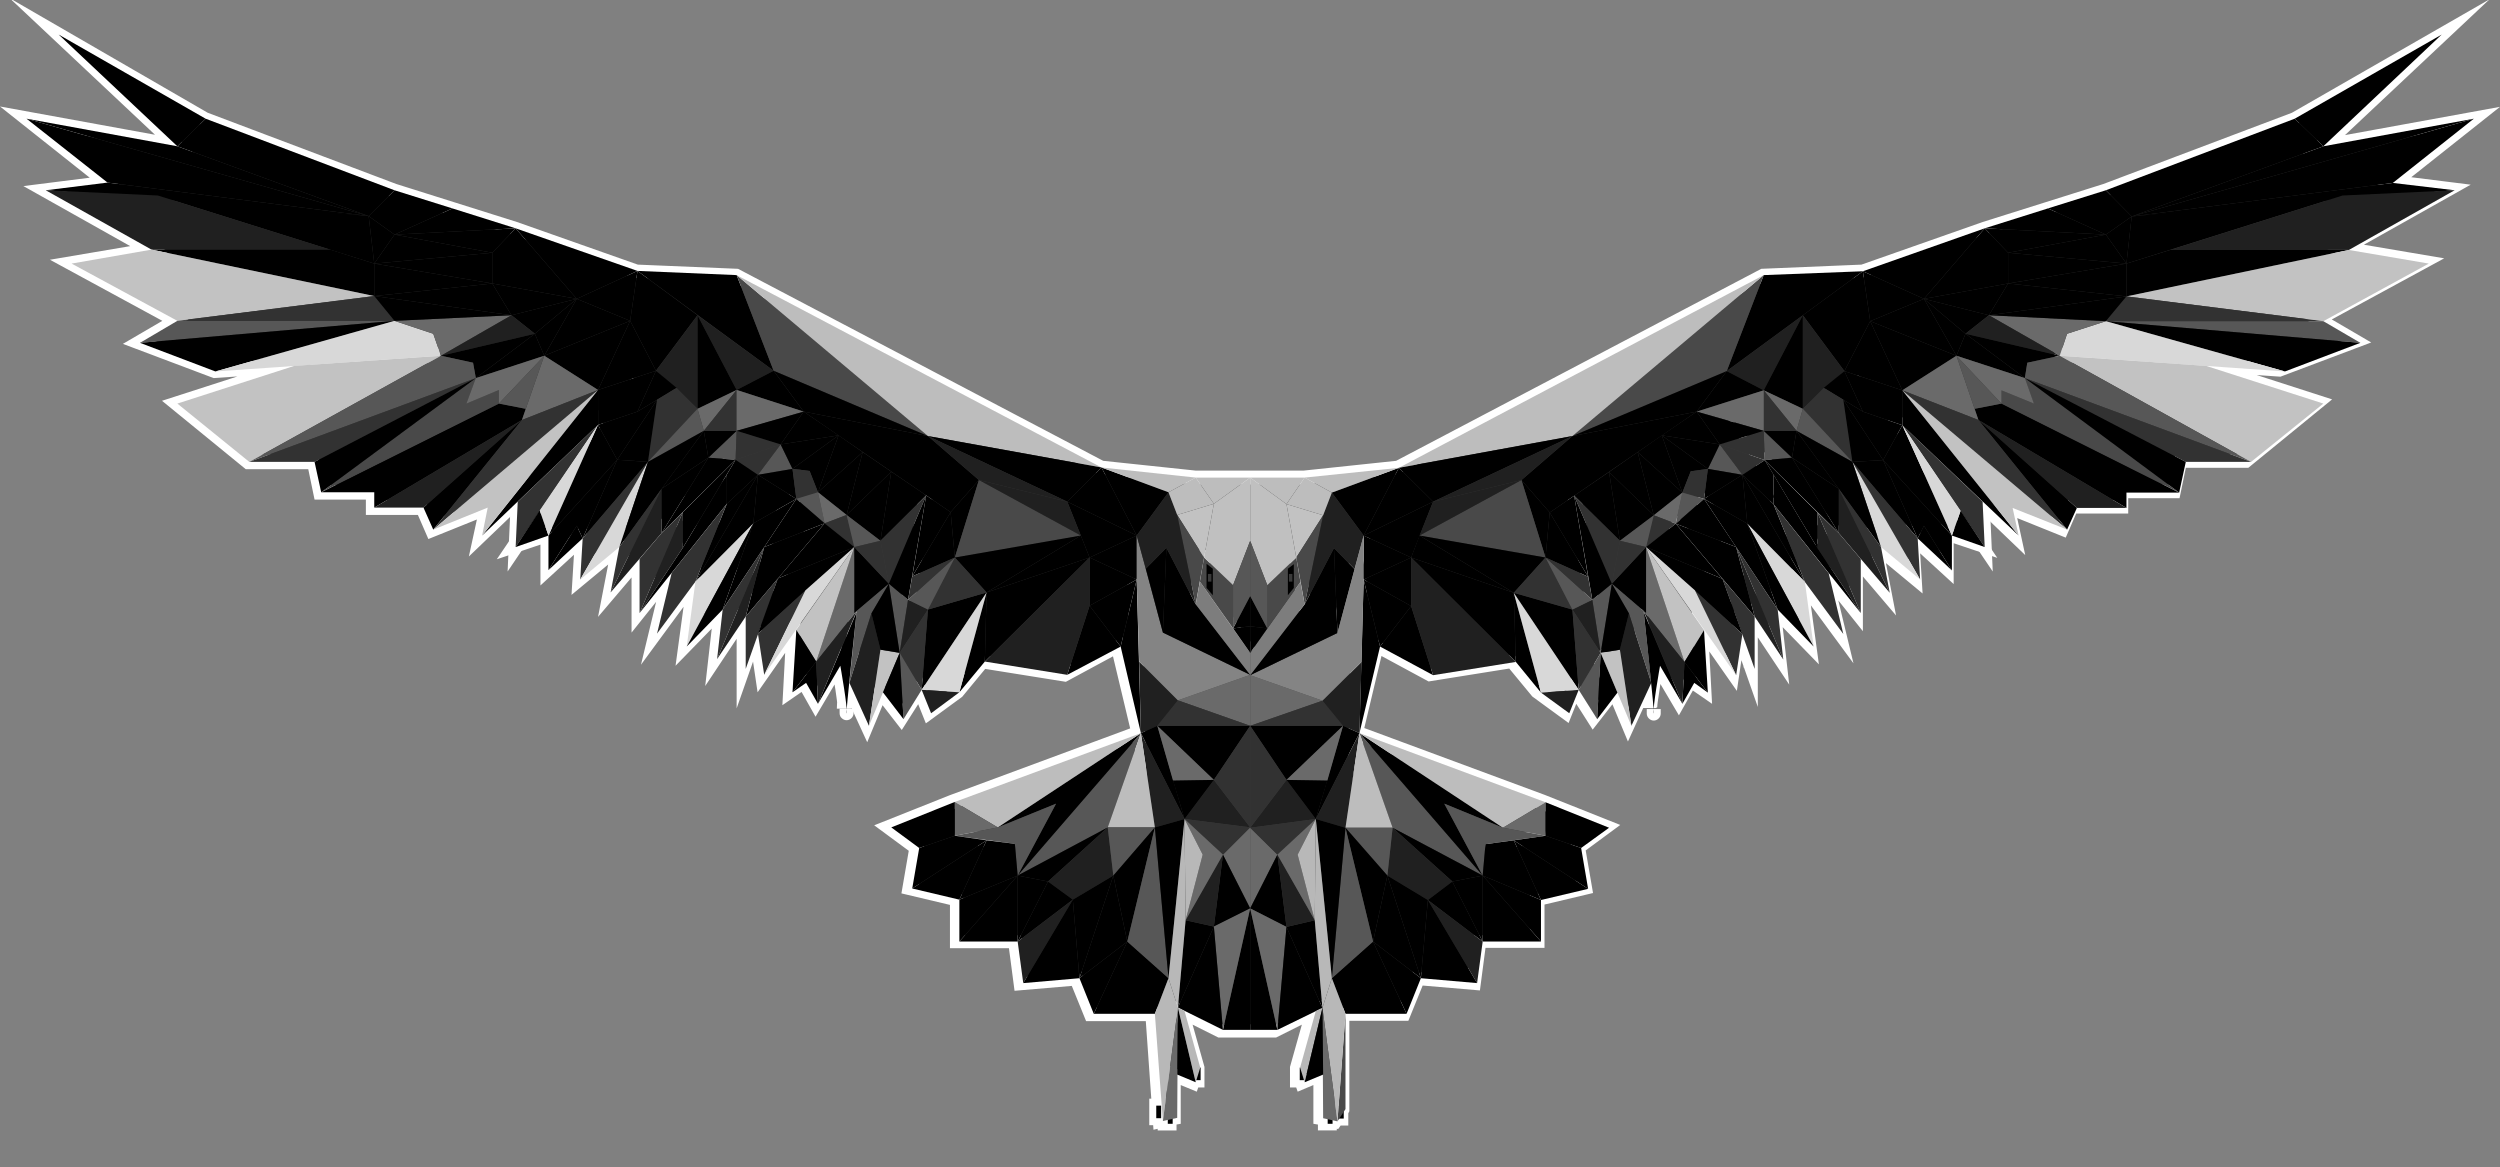 <?xml version="1.0" encoding="UTF-8"?>
<svg id="_Слой_1" xmlns="http://www.w3.org/2000/svg" version="1.1" viewBox="0 0 716.1 334.3">
  <rect x="0" y="0" width="716.1" height="334.3" fill="#808080" stroke="none"/>
  <!-- Generator: Adobe Illustrator 29.2.1, SVG Export Plug-In . SVG Version: 2.1.0 Build 116)  -->
  <defs>
    <style>
      .st0 {
        fill: #323232;
      }

      .st1 {
        fill: #bdbdbd;
      }

      .st2 {
        fill: #3a3a3a;
      }

      .st3 {
        fill: #d8d8d8;
      }

      .st4 {
        fill: #575757;
      }

      .st5 {
        fill: #848484;
      }

      .st6 {
        fill: #7d7d7d;
      }

      .st7 {
        fill: #fff;
      }

      .st8 {
        fill: silver;
      }

      .st9 {
        fill: #b8b8b8;
      }

      .st10 {
        fill: #202020;
      }

      .st11 {
        fill: #494949;
      }

      .st12 {
        fill: #c2c2c2;
      }

      .st13 {
        fill: #6a6a6a;
      }
    </style>
  </defs>
  <g>
    <rect class="st2" x="331.2" y="316.7" width="1.4" height="3.6"/>
    <polygon class="st7" points="331.2 316.7 331.2 318.7 332.6 318.7 332.6 316.7 330.6 316.7 330.6 320.3 332.6 320.3 332.6 318.3 331.2 318.3 331.2 320.3 333.2 320.3 333.2 316.7 331.2 316.7 331.2 318.7 331.2 316.7 329.2 316.7 329.2 322.3 334.6 322.3 334.6 314.7 329.2 314.7 329.2 316.7 331.2 316.7"/>
    <polygon class="st2" points="148.3 143.7 147.7 156.7 171.3 121.7 148.3 143.7"/>
    <polygon class="st7" points="148.3 143.7 146.3 143.6 145.4 163.7 183.4 107.4 146.3 142.8 146.3 143.6 148.3 143.7 149.7 145.1 159.2 136 150 149.7 150.3 143.8 148.3 143.7 149.7 145.1 148.3 143.7"/>
    <path class="st2" d="M242.5,204.3v-1.3c0,1,0,1.4,0,1.3Z"/>
    <path class="st7" d="M242.5,204.3h2v-1.3h-4v1.3c0,.5.2,1,.6,1.4s.9.6,1.4.6,1-.2,1.4-.6.6-.9.6-1.4h-4c0,.5.2,1.1.6,1.4s.9.6,1.4.6,1-.2,1.4-.6.6-.9.6-1.4v-1.3h-4v1.3h2Z"/>
    <polygon class="st2" points="567.9 143.7 544.9 121.8 568.5 156.7 567.9 143.7"/>
    <polygon class="st7" points="567.9 143.7 569.3 142.3 532.9 107.6 570.8 163.7 569.9 142.8 569.3 142.3 567.9 143.7 565.9 143.8 566.2 149.7 556.9 136 566.5 145.1 567.9 143.7 565.9 143.8 567.9 143.7"/>
    <path class="st2" d="M685.4,52.4l23.2-18.4-43.2,7.9,33.9-31.9-42,24.1-54.2,20.5-16.6,5.2-18.1,5.7-34.9,12.3-28.5,1.2-104.5,55-27,2.9h-31.1l-27-2.9-104.5-55-28.5-1.2-34.9-12.3-18.1-5.7-16.6-5.2-54.2-20.5L16.8,9.9l33.9,31.9-43.2-7.9,23.2,18.4-17.7,2.2,30.2,17-22.9,3.9,30.2,16.4-10.7,6.3,21.7,8.2,64.5-4.5-42,3-33.5,10.8,20.6,16.8h18.8l1.8,8.7h15.1v4.4h14.2l2.7,6.3,15.6-6.3-1.7,7.9,33.2-31.8-16.6,24.5-7,10.3,9.5-3.2v9.9l9.9-9.1-.7,11.8,11.2-9.3-2.5,13.1,14.5-17,21.3-21-15.2,15-6,5.9-6.3,7.4v15.5l25-31.3-15.9,19.8-4.2,17.4,11-14.9-2.5,18.6,10.3-10.6,21-31.7-9.1,13.7-12,18-1.6,14.2,8.2-12.3,22.5-26.6-13.4,15.8-9.1,10.8v15l3.5-9.9,1.8,11.8,9.1-12.9-1,17.9,3.9-2.7,3.4,6,6.4-10.9s1.6,8.9,1.8,12.4c0-1.5.4-4.3.7-7.5l5.7,12.4,4-9.6,5.9,7.6,5.3-8.3,2.7,6.7,8.1-5.9,7.2-8.7,23.6,3.8,15.2-8.2,5.9,24.8-1.2-44,.6,23.6.6,20.4-53.4,19.8-18.2,7.3,8,5.9-2,11.6,13.6,3.2v12h16.7l1.6,12,16-1.4,4.1,10.2h17.6l2.2,30.7,1.4-.3v1h1.4v-1.4l1.2-.2v-12.4l5.4,2.2.2-.6h1.2v-3.6l-4.6-16.2,11,5.5h15.6l11-5.5-4.6,16.2v3.6h1.2l.2.6,5.3-2.2v12.4l1.3.2v1.4h1.4v-1l1.4.3.5-.8h1.3v-2.1l.4-.6v-27.3h17.5l4.1-10.2,16,1.4,1.6-12h16.7v-12l13.6-3.2-2-11.6,8-5.9-18.2-7.3-53.4-19.8.6-20.4.6-23.6-1.2,44,5.9-24.8,15.2,8.2,23.6-3.8,7.2,8.7,8.1,5.9,2.7-6.7,5.3,8.3,5.9-7.6-4.7-11.4,8.7,21,5.7-12.4-2.2-20.6s2.4,22.4,2.9,28c.2-3.4,1.8-12.4,1.8-12.4l6.4,10.9,3.4-6,3.9,2.7-1-17.9,9.1,12.9,1.8-11.8,3.5,9.9v-15l-9.1-10.8-13.4-15.8,22.5,26.6,8.2,12.3-1.6-14.2-12-18-9.1-13.7,21,31.7,10.3,10.6-2.5-18.6,11,14.9-4.2-17.4-15.9-19.8,25,31.3v-15.5l-6.3-7.4-6-5.9-15.2-15,15.2,25.2-12.7-21.1-2.5-4.1,21.3,21,14.5,17-2.5-13.1,11.2,9.3-.7-11.8,9.9,9.1v-9.9l9.5,3.2-7-10.3-16.6-24.5,33.2,31.8-1.7-7.9,15.6,6.3,2.7-6.3h14.2v-4.4h15.1l1.8-8.7h18.8l20.6-16.8-33.5-10.8-42-3,64.5,4.5,21.7-8.2-10.7-6.3,30.2-16.4-22.9-3.9,30.2-17-17.7-2.2.5.2h.7,0ZM344.9,159.7l-1.3,6.9,9.5,13.4,4.9,6.9-14.4-20.3-1.2,6.5,2.4-13.4h.1ZM373.7,173.1l-1.2-6.5-1.3-6.9,2.4,13.4h.1ZM245.4,175l-2.2,20.5c.9-8.7,2.2-20.5,2.2-20.5ZM265.3,141.9h0l-4,23.2-1.1,6.7,5.1-29.8h0ZM273.5,239.4l17.2,2.3-8.1-1.1-9.1-1.2ZM433.6,240.7l-8.1,1.1,17.2-2.3-9.1,1.2ZM383.1,181.3l4.9-18.3,2.6-9.5-7.5,27.8ZM454.9,165.2l-4-23.2,5.1,29.8-1.1-6.7h0Z"/>
    <path class="st7" d="M685.4,52.4l1.2,1.6,29.5-23.4-44.4,8.1L713.1-.2l-56.6,32.5-54,20.4-16.5,5.2h0l-18.1,5.7-34.7,12.2-28.7,1.2-104.6,55-26.5,2.8h-30.9l-26.5-2.8-104.6-55-28.7-1.2-34.6-12.2-18.1-5.7h0l-16.5-5.2-54-20.4L2.8-.5l41.6,39.1L0,30.5l25.7,20.4-19,2.4,30.6,17.2-23,3.9,32.2,17.5-11.3,6.6,26,9.8,64.9-4.5-.3-4-42.2,3-37.2,12,24,19.6h17.9l1.8,8.7h14.7v4.4h14.9l3,6.9,13.9-5.6-2.3,10.6,24.3-23.3-6,8.9h0l-10.3,15.2,12.5-4.2v11.7l9.6-8.8-.7,11.5,10.5-8.7-2.9,15,19.3-22.7,21.2-20.9-2.8-2.8-15.2,15-6.1,6-6.8,8v21.9l28.6-35.8-3.1-2.5-16.2,20.1-6.6,27.4,12.2-16.6-2.3,16.9,14.7-15.1,21.1-31.9-3.3-2.2-9.1,13.7h0l-12.3,18.4-2.6,22.9,12.7-19.1,22.4-26.5-3.1-2.6-13.4,15.8-9.6,11.4v27.4l4.7-13.4,1.3,8.8,7.9-11.3-.8,15,5.5-3.8,4,7.1,8.2-13.9-1.7-1-2,.4s0,.5.3,1.4c.2,1.3.6,3.4.9,5.4s.6,4.1.6,5.3h4c0-.7,0-1.7.2-3,.1-1.3.3-2.8.5-4.4l-2-.2-1.8.8,7.6,16.5,4.4-10.6,5.5,7.1,4.7-7.4,2.2,5.5,10.4-7.6,6.6-8,23.1,3.7,13.5-7.3,9.8,41.1-1.7-63.3h-4c0,.1.6,23.7.6,23.7l.6,19-52.1,19.3-21.6,8.6,9.9,7.3-2.1,12.2,13.9,3.3v12.4h16.9l1.6,12.2,16.4-1.4,4.1,10.1h17.1l2.2,31.1,3.6-.8-.4-2h-2v3h5.4v-3.4h-2l.3,2,2.9-.5v-11.1l4.6,1.9.9-2.6-1.9-.6v2h3.2v-5.9l-3.4-12.1,7.4,3.7h16.5l7.4-3.7-3.4,12.1v5.9h3.2v-2l-1.9.6.2.6.7,2,4.5-1.9v11.1l3,.5.3-2h-2v3.4h5.4v-3h-2l-.4,2,2.8.6.7-1h2.2v-3.5h0l.3-.6v-25.9h16.9l4.1-10.1,16.4,1.4,1.6-12.2h16.9v-12.4l13.9-3.3-2.1-12.2,9.9-7.3-21.6-8.6-52.1-19.3.6-19,.6-23.6h-4c0-.1-1.7,63.2-1.7,63.2l9.8-41.1,13.5,7.3,23.1-3.7,6.6,8,10.4,7.6,2.2-5.5,4.7,7.4,8.4-10.8-5.1-12.5-3.7,1.5,10.5,25.2,7.8-17.1-2.3-21.1-4,.4s0,1.4.4,3.6c.7,6.6,2.1,20.2,2.5,24.4h4c0-.8.2-2,.4-3.3.3-1.9.6-4.2.9-5.9,0-.9.3-1.6.4-2.2,0-.5,0-.8,0-.8l-2-.4-1.7,1,8.2,13.9,4-7.1,5.5,3.8-.8-15,7.9,11.3,1.3-8.8,4.7,13.4v-27.4l-9.6-11.4-13.4-15.8-3.1,2.6,22.4,26.5,12.7,19.1-2.6-22.9-12.3-18.4h0l-9.1-13.7-3.3,2.2,21.1,31.9,14.7,15.1-2.3-16.9,12.2,16.6-6.6-27.4-16.2-20.1-3.1,2.5,28.6,35.8v-21.9l-6.8-8-6.1-6-26.6-26.2,23.4,38.9,3.4-2.1-12.7-21.1-2.5-4.1-1.7,1-1.4,1.4,21.2,20.9,19.3,22.7-2.9-15,10.5,8.7-.7-11.5,9.6,8.8v-11.7l12.5,4.2-10.3-15.2-6-8.9,24.3,23.3-2.3-10.6,13.9,5.6,3-6.9h14.9v-4.4h14.7l1.8-8.7h17.9l24-19.6-37.2-12-42.2-3-.3,4,64.9,4.5,26-9.8-11.3-6.6,32.2-17.5-23-3.9,30.6-17.2-39.1-4.9,15.1,6h.9c0,0,.9.3.9.3l.7-.5-1.2-1.6.3-2h-.5l-.3-.2-.7,1.9-.2,2,11.7,1.5-29.8,16.8,22.8,3.9-28.2,15.3,10.1,6-17.4,6.6-64.1-4.5-.3,4,41.8,3,29.8,9.6-17.2,14h-19.7l-1.8,8.7h-15.5v4.4h-13.5l-2.4,5.7-17.3-7,1.1,5.2-42.1-40.3,27.2,40.1h0l3.7,5.4-6.5-2.2v8.1l-10.2-9.4.7,12.1-11.9-9.9,2.1,11.2-9.7-11.3-32.9-32.5,11,18h0l12.7,21.1,3.4-2.1-7-11.5,3.8,3.8,5.9,5.8,5.8,6.8v9.1l-21.4-26.8-3.1,2.5,15.6,19.5,1.8,7.4-9.8-13.2,2.7,20.3-5.9-6.1-20.9-31.5-3.3,2.2,9.1,13.7,11.7,17.6.6,5.5-3.7-5.5-22.6-26.7-3.1,2.6,13.4,15.8,8.6,10.2v14.3h2l1.9-.7-6.2-17.4-2.3,14.8-10.3-14.5,1.2,20.8-.5-.4-1.8-1.2-2.8,4.9-7.4-12.6-.9,5.3s-.4,2.3-.8,5c-.2,1.3-.4,2.8-.6,4.1-.2,1.3-.3,2.6-.4,3.5h2c0,.1,2,0,2,0-.3-2.8-1-9.8-1.6-16.1-.7-6.3-1.3-11.9-1.3-11.9l-4,.4,2.1,20.1-3.6,7.7-6.9-16.8-3.7,1.5,4.3,10.3-3.4,4.4-5.9-9.2-3.2,7.9-5.8-4.2-7.8-9.4-24.1,3.9-16.9-9.1-2,8.5.7-24.7h-4c0-.1-.6,23.5-.6,23.5h0l-.6,21.8,54.7,20.3,14.8,6-6.1,4.5,1.9,11-13.3,3.1v11.6h-16.5l-1.6,11.8-15.6-1.4-4.1,10.3h-18.1v28.7h0l-.3.6v2.7h2v-2h-2.4l-.3.6h0l-2.4-.5v3.5h2v-2h-1.4v2h2v-3.1l-1.3-.2v-13.7l-8.1,3.3.8,1.8,1.9-.6-.2-.6-.5-1.4h-.6v-1.3l5.8-20.3-14.6,7.3h-14.7l-14.6-7.3,5.8,20.3v3.3h2v-2h-2.6l-.7,2,1.9.6.8-1.9-8.2-3.3v15.4h2l-.3-2-2.9.5v3.1h2v-2h-1.4v2h2v-3.5l-1.6.3-2.2-30.3h-18.1l-4.1-10.3-15.6,1.4-1.6-11.8h-16.5v-11.6l-13.3-3.1,1.9-11-6.1-4.5,14.8-6,54.7-20.3-.6-21.8h0l-.6-23.6h-4c0,.1.7,24.8.7,24.8l-2-8.5-16.9,9.1-24.1-3.9-7.8,9.4-5.8,4.2-3.2-7.9-5.9,9.2-6.3-8.1-3.6,8.6-6.9-15-.7,7.4c-.1,1.6-.3,3.1-.5,4.4-.1,1.3-.2,2.4-.2,3.3h4c0-1.1-.2-2.3-.4-3.7-.5-4-1.4-9.1-1.4-9.1l-1-5.3-7.4,12.6-2.8-4.9-2.3,1.6,1.2-20.8-10.3,14.5-2.3-14.8-2.3,6.4v-2.6l8.6-10.2h0l13.4-15.8-3.1-2.6-22.6,26.7-3.7,5.5.6-5.5,11.7-17.6h0l9.1-13.7-3.3-2.2-20.9,31.5-5.9,6.1,2.7-20.3-9.8,13.2,1.8-7.4,15.6-19.5-3.1-2.5-21.4,26.8v-9.1l5.8-6.8,5.9-5.8h0l15.2-15-2.8-2.8-21.4,21.1-9.7,11.3,2.1-11.2-11.9,9.9.7-12.1-10.2,9.4v-8.1l-6.5,2.2,3.7-5.4h0l27.2-40.1-42.1,40.3,1.1-5.2-17.3,7-2.4-5.7h-13.5v-4.4h-15.5l-1.8-8.7h-19.7l-17.2-14,29.8-9.6,41.8-3-.3-4-64.1,4.5-17.4-6.6,10.1-6-28.2-15.3,22.8-3.9-29.8-16.8,16.4-2-20.7-16.4,42,7.7-26.2-24.7,27,15.6,54.4,20.6,16.7,5.2,18.1,5.7,35.2,12.4,28.3,1.2,104.4,55,27.5,3h31.3l27.5-3,104.4-55,28.3-1.2,35.2-12.4,18.1-5.7h0l16.7-5.2,54.4-20.6,27.4-15.7-26.4,24.9,42-7.7-16.9,13.4,1.2,1.6.3-2-.3,2,.2.2ZM344.9,159.7l-2-.4-1.5,7.7,10,14.1,4.9,6.9,3.3-2.3-17.1-24.2-2.1,11.2,3.9.7,2.4-13.4-2-.4v2h0v-2l-2-.4,2,.4v-2h-1.7l-2.7,15,3.9.7.3-1.8,11.7,16.4,3.3-2.3-4.9-6.9-9-12.7,1.6-8.4h-2.4v2h.1ZM373.7,173.1l2-.4-1.2-6.5-1.3-6.9-3.9.7,2.7,15h4.2l-.4-2.4-2,.4v-2h-.1v2l2-.4-2.4-13.4-3.9.7,1.3,6.9h0l1.2,6.5,2-.4v-2,2l-.2.2ZM245.4,175l-2-.2-2.2,20.5,4,.4c.4-4.3,1-9.5,1.4-13.5.2-2,.4-3.8.5-5s.2-2,.2-2l-4-.4,2,.2-2-.2s-1.3,11.8-2.2,20.5l4,.4,2.2-20.5-4-.4,2,.2h.1ZM265.3,141.9l-2-.3-4,23.2-1.1,6.7,3.9.7,5.1-30v-.3l-4-.3,2,.3h-2c0,.1,2,.1,2,.1l-2-.3-5.1,29.8,3.9.7,1.1-6.7h0l4-23.2-2-.3h-2,2.2ZM273.5,239.4l-.3,2,17.2,2.3.5-4-8.1-1.1-9.1-1.2-.5,4,.3-2-.3,2,9.1,1.2h0l8.1,1.1.5-4-17.2-2.3-.5,4,.3-2ZM433.6,240.7l-.3-2-8.1,1.1.5,4,17.2-2.3-.5-4-9.1,1.2h0l.3,2,.3,2,9.1-1.2-.5-4-17.2,2.3.5,4,8.1-1.1h0l-.3-2ZM383.1,181.3l1.9.5,4.9-18.3h0l2.6-9.5-3.9-1-7.5,27.8,3.9,1-1.9-.5,1.9.5,7.5-27.8-3.9-1-2.6,9.5-4.9,18.3,3.9,1-1.9-.5ZM454.9,165.2l2-.3-4-23.2-3.9.7,5.1,29.8,3.9-.7-1.1-6.7-4,.3h2l2-.3-2,.3h2-2l-2,.3,1.1,6.7,3.9-.7-5.1-29.8-3.9.7,4,23.2,4-.3h-2Z"/>
    <path class="st2" d="M473.7,204.3c0,.2,0-.3,0-1.3v1.3Z"/>
    <path class="st7" d="M473.7,204.3h-2c0,.6.2,1.1.6,1.5.4.4.9.6,1.4.6s1-.2,1.4-.6c.4-.4.6-.9.6-1.4v-1.3h-4v1.3h4v-1.3h-4v1.3c0,.5.2,1,.6,1.4.4.4.9.6,1.4.6s1-.2,1.4-.6c.4-.4.6-.9.6-1.4h-2Z"/>
  </g>
  <g>
    <rect x="334.5" y="319.5" width="1.4" height="2.4"/>
    <rect x="380.3" y="319.5" width="1.4" height="2.4"/>
    <rect x="331.2" y="316.7" width="1.4" height="3.6"/>
    <rect x="342.5" y="305.8" width="1.4" height="3.6"/>
    <polygon class="st12" points="344.9 159.7 347.7 144.3 337.2 147.5 344.9 159.7"/>
    <polygon points="325.6 153.4 334.7 141 315.5 133.9 325.6 153.4"/>
    <polygon points="325.6 153.4 305.7 143.7 315.5 133.9 325.6 153.4"/>
    <polygon class="st4" points="326.8 210 317.3 237 291.5 250.8 326.8 210"/>
    <polygon points="285.8 237 326.8 210 291.5 250.8 302.5 230.2 285.8 237"/>
    <polygon points="317.3 237 300.2 252.5 291.5 250.8 317.3 237"/>
    <polygon class="st4" points="254.6 167.2 257.7 187 260.1 171.8 254.6 167.2"/>
    <polygon class="st13" points="233.8 189.5 245.4 175 244.7 156.7 233.8 189.5"/>
    <g>
      <polygon points="254.6 167.2 244.7 175.6 244.7 156.7 254.6 167.2"/>
      <g>
        <polygon points="182.6 77.6 211 78.8 221.6 106.2 182.6 77.6"/>
        <polygon points="141 81.2 146.5 90.3 165.2 85.6 141 81.2"/>
        <polygon points="107.2 145.4 107.2 141 92 141 142.9 115.6 150.6 117.1 149.5 120.3 107.2 145.4"/>
        <polygon class="st0" points="147.7 156.7 171.3 121.7 148.3 143.7 147.7 156.7"/>
        <polygon class="st4" points="202.9 131.1 210.7 131.7 211 123.4 202.9 131.1"/>
        <polygon class="st4" points="217.1 136 227 134.3 223.6 127.3 217.1 136"/>
        <polygon points="272.3 146.7 273.5 159.7 280.4 137.5 272.3 146.7"/>
      </g>
      <polygon class="st4" points="254.6 167.2 249.6 175.7 243.3 195.6 245.4 175 254.6 167.2"/>
    </g>
    <polygon class="st0" points="211 123.4 210.7 131.7 223.6 127.3 211 123.4"/>
    <polygon points="210.7 131.7 189.5 152.7 202.9 131.1 210.7 131.7"/>
    <polygon points="199.2 166.6 215.8 149.9 217.1 136 199.2 166.6"/>
    <polygon points="265.8 174.6 264 197.6 282.6 169.7 265.8 174.6"/>
    <polygon class="st10" points="260.1 171.8 257.7 187 265.8 174.6 260.1 171.8"/>
    <polygon class="st10" points="248.9 207.9 243.3 195.6 249.6 175.7 252.2 186.1 248.9 207.9"/>
    <polygon class="st1" points="342.5 136.8 315.5 133.9 334.7 141 342.5 136.8"/>
    <polygon class="st11" points="211 78.8 265.8 124.9 221.6 106.2 211 78.8"/>
    <polygon points="272.3 146.7 280.4 137.5 265.8 124.9 230.2 117.9 272.3 146.7"/>
    <polygon points="221.6 106.2 230.2 117.9 265.8 124.9 221.6 106.2"/>
    <polygon class="st1" points="315.5 133.9 265.8 124.9 211 78.8 315.5 133.9"/>
    <polygon points="305.7 143.7 315.5 133.9 265.8 124.9 305.7 143.7"/>
    <polygon points="312.1 159.7 305.7 143.7 325.6 153.4 312.1 159.7"/>
    <polygon class="st11" points="273.5 159.7 280.4 137.5 309.6 153.4 273.5 159.7"/>
    <polygon class="st10" points="305.7 143.7 309.6 153.4 280.4 137.5 305.7 143.7"/>
    <polygon points="282.6 169.7 309.6 153.4 273.5 159.7 282.6 169.7"/>
    <polygon points="282.1 189.5 282.6 169.7 312.1 159.7 282.1 189.5"/>
    <polygon points="309.6 153.4 312.1 159.7 282.6 169.7 309.6 153.4"/>
    <polygon points="321 185.2 312.1 173.5 305.7 193.3 321 185.2"/>
    <polygon points="325.6 166 321 185.2 312.1 173.5 325.6 166"/>
    <polygon points="312.1 159.7 325.6 166 312.1 173.5 312.1 159.7"/>
    <polygon points="325.6 153.4 325.6 166 312.1 159.7 325.6 153.4"/>
    <polygon class="st13" points="358.1 207.9 358.1 193.3 337.4 200.6 358.1 207.9"/>
    <polygon points="321 185.2 326.8 210 325.6 166 321 185.2"/>
    <polygon points="347.7 223.4 358.1 207.9 331.5 207.9 347.7 223.4"/>
    <polygon class="st0" points="337.4 200.6 331.5 207.9 358.1 207.9 337.4 200.6"/>
    <polygon class="st10" points="326.8 210 331.5 207.9 337.4 200.6 326.3 189.5 326.8 210"/>
    <polygon points="113 54.5 105.6 61.9 50.8 41.9 58.9 34 113 54.5"/>
    <polygon points="16.8 9.9 58.9 34 50.8 41.9 16.8 9.9"/>
    <polygon points="7.6 34 50.8 41.9 105.6 61.9 7.6 34"/>
    <polygon points="147.7 65.4 129.6 59.7 113 67.2 147.7 65.4"/>
    <polygon points="113 54.5 129.6 59.7 113 67.2 105.6 61.9 113 54.5"/>
    <polygon points="182.6 77.6 147.7 65.4 165.2 85.6 182.6 77.6"/>
    <polygon points="180.5 91.9 182.6 77.6 165.2 85.6 180.5 91.9"/>
    <polygon class="st10" points="221.6 106.2 211 111.7 199.8 90.3 221.6 106.2"/>
    <polygon points="180.5 91.9 187.9 106.2 199.8 90.3 182.6 77.6 180.5 91.9"/>
    <polygon points="153.2 95.6 165.2 85.6 146.5 90.3 153.2 95.6"/>
    <polygon points="147.7 65.4 141 72.4 141 81.2 165.2 85.6 147.7 65.4"/>
    <polygon points="113 67.2 107.2 75.5 105.6 61.9 113 67.2"/>
    <polygon points="7.6 34 30.8 52.3 105.6 61.9 7.6 34"/>
    <polygon points="13.1 54.5 105.6 61.9 30.8 52.3 13.1 54.5"/>
    <polygon points="107.2 75.5 45.2 56 105.6 61.9 107.2 75.5"/>
    <polygon class="st10" points="13.1 54.5 43.4 71.5 94.6 71.5 45.2 56 13.1 54.5"/>
    <polygon points="107.2 75.5 107.2 84.8 43.4 71.5 94.6 71.5 107.2 75.5"/>
    <polygon points="141 72.4 113 67.2 147.7 65.4 141 72.4"/>
    <polygon points="107.2 75.5 141 72.4 113 67.2 107.2 75.5"/>
    <polygon class="st12" points="20.5 75.5 50.8 91.9 107.2 84.8 43.4 71.5 20.5 75.5"/>
    <polygon class="st4" points="40.1 98.2 113 91.9 50.8 91.9 40.1 98.2"/>
    <polygon class="st0" points="107.2 84.8 113 91.9 50.8 91.9 107.2 84.8"/>
    <polygon points="61.7 106.4 113 91.9 40.1 98.2 61.7 106.4"/>
    <polygon class="st3" points="126.3 101.9 124.1 95.6 113 91.9 61.7 106.4 126.3 101.9"/>
    <polygon points="141 81.2 107.2 75.5 141 72.4 141 81.2"/>
    <polygon points="107.2 84.8 141 81.2 107.2 75.5 107.2 84.8"/>
    <polygon points="146.5 90.3 107.2 84.8 141 81.2 146.5 90.3"/>
    <polygon class="st13" points="124.1 95.6 126.3 101.9 146.5 90.3 113 91.9 124.1 95.6"/>
    <polygon points="107.2 84.8 113 91.9 146.5 90.3 107.2 84.8"/>
    <polygon class="st10" points="153.2 95.6 126.3 101.9 146.5 90.3 153.2 95.6"/>
    <polygon points="136.3 108.3 153.2 95.6 126.3 101.9 135.5 103.9 136.3 108.3"/>
    <polygon class="st12" points="71.4 132.3 126.3 101.9 84.3 104.8 50.8 115.6 71.4 132.3"/>
    <polygon class="st4" points="136.3 108.3 71.4 132.3 126.3 101.9 135.5 103.9 136.3 108.3"/>
    <polygon class="st0" points="90.1 132.3 136.3 108.3 71.4 132.3 90.1 132.3"/>
    <polygon class="st11" points="92 141 142.9 115.6 142.9 111.7 133.6 115.6 136.3 108.3 92 141"/>
    <polygon points="90.1 132.3 92 141 136.3 108.3 90.1 132.3"/>
    <polygon points="153.2 95.6 155.9 101.9 136.3 108.3 153.2 95.6"/>
    <polygon points="180.5 91.9 155.9 101.9 165.2 85.6 180.5 91.9"/>
    <polygon points="153.2 95.6 165.2 85.6 155.9 101.9 153.2 95.6"/>
    <polygon points="171.3 111.7 180.5 91.9 155.9 101.9 171.3 111.7"/>
    <polygon points="187.9 106.2 171.3 111.7 180.5 91.9 187.9 106.2"/>
    <polygon class="st10" points="199.8 90.3 199.8 117.1 187.9 106.2 199.8 90.3"/>
    <polygon points="211 111.7 199.8 117.1 199.8 90.3 211 111.7"/>
    <polygon class="st13" points="171.3 111.7 149.5 120.3 155.9 101.9 171.3 111.7"/>
    <polygon class="st13" points="142.9 115.6 155.9 101.9 136.3 108.3 133.6 115.6 142.9 111.7 142.9 115.6"/>
    <polygon class="st4" points="155.9 101.9 150.6 117.1 142.9 115.6 155.9 101.9"/>
    <polygon class="st10" points="121.3 145.4 149.5 120.3 107.2 145.4 121.3 145.4"/>
    <polygon points="187.9 106.2 182.6 117.9 193.8 111.1 187.9 106.2"/>
    <polygon class="st0" points="199.8 117.1 185.6 132.3 188.2 114.5 193.8 111.1 199.8 117.1"/>
    <polygon points="149.5 120.3 121.3 145.4 124.1 151.7 149.5 120.3"/>
    <polygon class="st0" points="171.3 111.7 124.1 151.7 149.5 120.3 171.3 111.7"/>
    <polygon class="st0" points="282.6 169.7 265.8 174.6 273.5 159.7 282.6 169.7"/>
    <polygon class="st1" points="273.5 229.7 326.8 210 285.8 237 273.5 229.7"/>
    <polygon class="st13" points="273.5 239.4 285.8 237 273.5 229.7 273.5 239.4"/>
    <polygon points="255.3 237 263.3 242.9 273.5 239.4 273.5 229.7 255.3 237"/>
    <polygon points="326.8 210 339.3 234.6 331.5 207.9 326.8 210"/>
    <polygon class="st13" points="347.7 223.4 336 223.6 331.5 207.9 347.7 223.4"/>
    <polygon class="st10" points="358.1 237 339.3 234.6 347.7 223.4 358.1 237"/>
    <polygon points="336 223.6 347.7 223.4 339.3 234.6 336 223.6"/>
    <polygon class="st10" points="307.3 257.7 300.2 252.5 317.3 237 318.9 250.8 307.3 257.7"/>
    <polygon points="138.1 153.4 171.3 121.7 171.3 111.7 138.1 153.4"/>
    <polygon class="st12" points="124.1 151.7 139.7 145.4 138.1 153.4 171.3 111.7 124.1 151.7"/>
    <polygon points="182.6 117.9 171.3 121.7 171.3 111.7 187.9 106.2 182.6 117.9"/>
    <polygon points="185.6 132.3 176.8 131.7 188.2 114.5 185.6 132.3"/>
    <polygon points="182.6 117.9 171.3 121.7 176.8 131.7 188.2 114.5 182.6 117.9"/>
    <polygon points="157.1 153.4 171.3 121.7 176.8 131.7 157.1 153.4"/>
    <polygon points="221.6 106.2 211 111.7 230.2 117.9 221.6 106.2"/>
    <polygon class="st13" points="199.8 117.1 201.6 123.4 211 111.7 199.8 117.1"/>
    <polygon class="st4" points="185.6 132.3 201.6 123.4 199.8 117.1 185.6 132.3"/>
    <polygon points="166.9 154.2 176.8 131.7 185.6 132.3 166.9 154.2"/>
    <polygon points="157.1 163.3 165.2 150.6 166.9 154.2 157.1 163.3"/>
    <polygon points="157.1 153.4 157.1 163.3 165.2 150.6 166.9 154.2 176.8 131.7 157.1 153.4"/>
    <polygon points="147.7 156.7 157.1 153.4 154.6 146.2 147.7 156.7"/>
    <polygon class="st3" points="171.3 121.7 157.1 153.4 154.6 146.2 171.3 121.7"/>
    <polygon class="st0" points="166.2 166 185.6 132.3 166.9 154.2 166.2 166"/>
    <polygon class="st3" points="177.4 156.7 166.2 166 185.6 132.3 177.4 156.7"/>
    <polygon points="201.6 123.4 177.4 156.7 185.6 132.3 201.6 123.4"/>
    <polygon class="st0" points="174.9 169.7 189.5 140 177.4 156.7 174.9 169.7"/>
    <polygon points="201.6 123.4 202.9 131.1 211 123.4 201.6 123.4"/>
    <polygon class="st0" points="211 111.7 211 123.4 201.6 123.4 211 111.7"/>
    <polygon class="st13" points="230.2 117.9 211 123.4 211 111.7 230.2 117.9"/>
    <polygon points="223.6 127.3 230.2 117.9 211 123.4 223.6 127.3"/>
    <polygon points="240.2 124.7 223.6 127.3 230.2 117.9 240.2 124.7"/>
    <polygon class="st0" points="217.1 136 223.6 127.3 210.7 131.7 217.1 136"/>
    <polygon class="st10" points="174.9 169.7 189.5 152.7 189.5 140 174.9 169.7"/>
    <polygon points="202.9 131.1 189.5 140 201.6 123.4 202.9 131.1"/>
    <polygon points="189.5 152.7 202.9 131.1 189.5 140 189.5 152.7"/>
    <polygon class="st0" points="183.2 175.6 195.6 146.7 189.5 152.7 183.2 160.1 183.2 175.6"/>
    <polygon class="st10" points="195.6 156.9 195.6 146.7 183.2 175.6 195.6 156.9"/>
    <polygon points="210.7 131.7 195.6 156.9 195.6 146.7 210.7 131.7"/>
    <polygon points="217.1 136 208.2 144.3 208.2 135.9 210.7 131.7 217.1 136"/>
    <polygon points="183.2 175.6 208.2 144.3 208.2 135.9 195.6 156.9 183.2 175.6"/>
    <polygon points="240.2 124.7 227 134.3 223.6 127.3 240.2 124.7"/>
    <polygon points="234.3 141 240.2 124.7 227 134.3 231.9 134.9 234.3 141"/>
    <polygon points="247.1 129.5 234.3 141 240.2 124.7 247.1 129.5"/>
    <polygon points="242.5 147.5 247.1 129.5 234.3 141 242.5 147.5"/>
    <polygon points="228.1 142.9 227 134.3 217.1 136 228.1 142.9"/>
    <polygon class="st0" points="234.3 141 228.1 142.9 227 134.3 231.9 134.9 234.3 141"/>
    <polygon class="st4" points="236.2 149.9 234.3 141 228.1 142.9 236.2 149.9"/>
    <polygon class="st13" points="242.5 147.5 236.2 149.9 234.3 141 242.5 147.5"/>
    <polygon points="199.2 166.6 208.2 144.3 217.1 136 199.2 166.6"/>
    <polygon points="228.1 142.9 215.8 149.9 217.1 136 228.1 142.9"/>
    <polygon class="st0" points="188.2 181.5 192.4 164.1 208.2 144.3 199.2 166.6 188.2 181.5"/>
    <polygon points="207 174.6 228.1 142.9 215.8 149.9 207 174.6"/>
    <polygon class="st3" points="196.7 185.2 199.2 166.6 215.8 149.9 196.7 185.2"/>
    <polygon points="207 174.6 196.7 185.2 215.8 149.9 207 174.6"/>
    <polygon class="st0" points="205.4 188.8 207 174.6 218.9 156.7 205.4 188.8"/>
    <polygon points="228.1 142.9 218.9 156.7 236.2 149.9 228.1 142.9"/>
    <polygon points="213.6 176.6 218.9 156.7 236.2 149.9 213.6 176.6"/>
    <polygon class="st10" points="205.4 188.8 213.6 176.6 218.9 156.7 205.4 188.8"/>
    <polygon points="255.3 135.1 242.5 147.5 247.1 129.5 255.3 135.1"/>
    <polygon points="252.2 154.9 255.3 135.1 242.5 147.5 252.2 154.9"/>
    <polygon class="st0" points="236.2 149.9 242.5 147.5 244.7 156.7 236.2 149.9"/>
    <polygon class="st4" points="252.2 154.9 244.7 156.7 242.5 147.5 252.2 154.9"/>
    <polygon points="265.3 141.9 252.2 154.9 255.3 135.1 265.3 141.9"/>
    <polygon class="st0" points="254.6 167.2 265.3 141.9 252.2 154.9 254.6 167.2"/>
    <polygon class="st0" points="244.7 156.7 252.2 154.9 254.6 167.2 244.7 156.7"/>
    <polygon points="260.1 171.8 265.3 141.9 254.6 167.2 260.1 171.8"/>
    <polygon class="st4" points="265.8 174.6 260.1 171.8 273.5 159.7 265.8 174.6"/>
    <polygon points="265.3 141.9 272.3 146.7 261.3 165.1 265.3 141.9"/>
    <polygon points="273.5 159.7 272.3 146.7 261.3 165.1 273.5 159.7"/>
    <polygon class="st0" points="260.1 171.8 261.3 165.1 273.5 159.7 260.1 171.8"/>
    <polygon points="282.1 189.5 274.8 198.3 282.6 169.7 282.1 189.5"/>
    <polygon class="st3" points="264 197.6 282.6 169.7 274.8 198.3 264 197.6"/>
    <polygon class="st0" points="257.7 187 264 197.6 265.8 174.6 257.7 187"/>
    <polygon class="st4" points="302.5 230.2 291.5 250.8 290.7 241.7 273.5 239.4 285.8 237 302.5 230.2"/>
    <polygon points="274.8 269.7 291.5 250.8 274.8 257.7 274.8 269.7"/>
    <polygon points="282.6 240.7 274.8 257.7 291.5 250.8 290.7 241.7 282.6 240.7"/>
    <polygon points="261.3 254.5 282.6 240.7 274.8 257.7 261.3 254.5"/>
    <polygon points="263.3 242.9 261.3 254.5 282.6 240.7 273.5 239.4 263.3 242.9"/>
    <polygon points="291.5 269.7 274.8 269.7 291.5 250.8 291.5 269.7"/>
    <polygon points="300.2 252.5 291.5 269.7 291.5 250.8 300.2 252.5"/>
    <polygon points="307.3 257.7 291.5 269.7 300.2 252.5 307.3 257.7"/>
    <polygon class="st10" points="293.1 281.6 307.3 257.7 291.5 269.7 293.1 281.6"/>
    <polygon points="318.9 250.8 309.2 280.2 307.3 257.7 318.9 250.8"/>
    <polygon points="293.1 281.6 309.2 280.2 307.3 257.7 293.1 281.6"/>
    <polygon points="322.9 269.7 318.9 250.8 309.2 280.2 322.9 269.7"/>
    <polygon points="313.3 290.4 322.9 269.7 309.2 280.2 313.3 290.4"/>
    <polygon points="334.7 280.2 322.9 269.7 313.3 290.4 330.8 290.4 334.7 280.2"/>
    <polygon class="st10" points="339.3 234.6 330.8 237 326.8 210 339.3 234.6"/>
    <polygon class="st1" points="317.3 237 330.8 237 326.8 210 317.3 237"/>
    <polygon class="st4" points="318.9 250.8 330.8 237 317.3 237 318.9 250.8"/>
    <polygon points="322.9 269.7 330.8 237 318.9 250.8 322.9 269.7"/>
    <polygon class="st4" points="334.7 280.2 330.8 237 322.9 269.7 334.7 280.2"/>
    <polygon points="339.3 234.6 334.7 280.2 330.8 237 339.3 234.6"/>
    <polygon class="st13" points="358.1 237 358.1 260.2 350.3 244.8 358.1 237"/>
    <polygon class="st0" points="339.3 234.6 350.3 244.8 358.1 237 339.3 234.6"/>
    <polygon points="347.7 265.4 350.3 244.8 358.1 260.2 347.7 265.4"/>
    <polygon points="358.1 295 358.1 260.2 350.3 295 358.1 295"/>
    <polygon class="st13" points="347.7 265.4 350.3 295 358.1 260.2 347.7 265.4"/>
    <polygon points="337.4 288.6 350.3 295 347.7 265.4 337.4 288.6"/>
    <polygon points="339.6 263.6 337.4 288.6 347.7 265.4 339.6 263.6"/>
    <polygon class="st10" points="350.3 244.8 339.6 263.6 347.7 265.4 350.3 244.8"/>
    <polygon class="st13" points="339.3 234.6 344.5 244.8 339.6 263.6 350.3 244.8 339.3 234.6"/>
    <polygon class="st10" points="264 197.6 266.7 204.3 274.8 198.3 264 197.6"/>
    <polygon class="st0" points="222.8 165.7 213.6 191.6 213.6 176.6 222.8 165.7"/>
    <polygon points="244.7 156.7 217.1 181.5 222.8 165.7 244.7 156.7"/>
    <polygon points="236.2 149.9 244.7 156.7 222.8 165.7 236.2 149.9"/>
    <polygon class="st0" points="218.9 193.3 230.7 169.1 217.1 181.5 218.9 193.3"/>
    <polygon class="st3" points="244.7 156.7 218.9 193.3 230.7 169.1 244.7 156.7"/>
    <polygon class="st12" points="228.1 180.4 233.8 189.5 244.7 156.7 228.1 180.4"/>
    <polygon points="227 198.3 228.1 180.4 233.8 189.5 227 198.3"/>
    <polygon points="234.3 201.6 233.8 189.5 227 198.3 230.9 195.6 234.3 201.6"/>
    <polygon class="st10" points="233.8 189.5 234.3 201.6 245.4 175 233.8 189.5"/>
    <polygon class="st12" points="257.7 187 248.9 207.9 252.2 186.1 257.7 187"/>
    <path d="M245.4,175s-3.3,30.6-2.9,29.3-1.8-13.6-1.8-13.6l-6.4,10.9,11.2-26.6h-.1Z"/>
    <polygon class="st4" points="264 197.6 258.8 206 257.7 187 264 197.6"/>
    <polygon points="252.9 198.3 258.8 206 257.7 187 252.9 198.3"/>
    <polygon class="st9" points="337.4 288.6 334.7 280.2 339.3 234.6 339.6 263.6 337.4 288.6"/>
    <polygon class="st9" points="344.5 244.8 339.3 234.6 339.6 263.6 344.5 244.8"/>
    <polygon class="st9" points="337.4 288.6 333.1 321.1 330.8 290.4 334.7 280.2 337.4 288.6"/>
    <polygon class="st13" points="337.2 320.2 337.4 288.6 333.1 321.1 337.2 320.2"/>
    <polygon class="st9" points="343.8 305.8 339.3 289.6 337.4 288.6 342.5 310 343.8 305.8"/>
    <polygon points="337.2 307.8 342.5 310 337.4 288.6 337.2 307.8"/>
    <polygon class="st10" points="280.4 137.5 305.7 143.7 265.8 124.9 280.4 137.5"/>
    <polygon class="st10" points="305.7 193.3 312.1 173.5 312.1 159.7 282.1 189.5 305.7 193.3"/>
    <polygon points="254.6 167.2 249.6 175.7 252.2 186.1 257.7 187 254.6 167.2"/>
    <polygon class="st0" points="358.1 237 358.1 207.9 347.7 223.4 358.1 237"/>
    <polygon class="st11" points="344.9 159.7 342.5 173.1 337.2 147.5 344.9 159.7"/>
    <polygon class="st5" points="326.3 189.5 325.6 166 325.6 153.4 333.1 181.2 358.1 193.3 337.4 200.6 326.3 189.5"/>
    <polygon points="334.1 156.9 333.1 181.2 358.1 193.3 342.5 173.1 334.1 156.9"/>
    <polygon points="328.2 162.9 334.1 156.9 333.1 181.2 328.2 162.9"/>
    <polygon class="st10" points="334.7 141 337.2 147.5 342.5 173.1 334.1 156.9 328.2 162.9 325.6 153.4 334.7 141"/>
    <polygon class="st1" points="342.5 136.8 347.7 144.3 337.2 147.5 334.7 141 342.5 136.8"/>
    <polygon class="st6" points="358.1 193.3 358.1 187 343.7 166.6 342.5 173.1 358.1 193.3"/>
    <polygon points="358.1 179.4 358.1 187 353.2 180 358.1 179.4"/>
    <polygon points="358.1 170.7 358.1 179.4 353.2 180 358.1 170.7"/>
    <polygon class="st11" points="344.9 159.7 353.2 167.6 353.2 180 343.7 166.6 344.9 159.7"/>
    <polygon class="st1" points="358.1 136.8 347.7 144.3 342.5 136.8 358.1 136.8"/>
    <polygon class="st8" points="358.1 154.9 358.1 136.8 347.7 144.3 344.9 159.7 353.2 167.6 358.1 154.9"/>
    <polygon class="st4" points="358.1 170.7 358.1 154.9 353.2 167.6 353.2 180 358.1 170.7"/>
    <polygon points="345.6 161.5 345.6 168.4 347.4 170.5 347.4 162.9 345.6 161.5"/>
    <rect class="st2" x="346" y="164.4" width="1" height="2.2"/>
    <rect x="383.5" y="316.8" width="1.4" height="3.6"/>
    <rect x="372.3" y="305.8" width="1.4" height="3.6"/>
    <polygon class="st12" points="371.3 159.7 368.5 144.4 379 147.6 371.3 159.7"/>
    <polygon points="390.6 153.4 381.5 141.1 400.7 134 390.6 153.4"/>
    <polygon points="390.6 153.4 410.5 143.7 400.7 134 390.6 153.4"/>
    <polygon class="st4" points="389.4 210 398.9 237.1 424.7 250.8 389.4 210"/>
    <polygon points="430.5 237.1 389.4 210 424.7 250.8 413.7 230.2 430.5 237.1"/>
    <polygon points="398.9 237.1 416 252.5 424.7 250.8 398.9 237.1"/>
    <polygon class="st4" points="461.7 167.2 458.5 187 456.1 171.8 461.7 167.2"/>
    <polygon class="st13" points="482.5 189.6 470.8 175 471.5 156.7 482.5 189.6"/>
    <g>
      <polygon points="461.7 167.2 471.5 175.6 471.5 156.7 461.7 167.2"/>
      <g>
        <polygon points="533.6 77.7 505.2 78.8 494.6 106.3 533.6 77.7"/>
        <polygon points="575.2 81.2 569.7 90.3 551.1 85.6 575.2 81.2"/>
        <polygon points="609.1 145.5 609.1 141.1 624.2 141.1 573.3 115.6 565.6 117.1 566.7 120.3 609.1 145.5"/>
        <polygon class="st0" points="568.5 156.7 544.9 121.8 567.9 143.7 568.5 156.7"/>
        <polygon class="st4" points="513.3 131.1 505.5 131.8 505.2 123.4 513.3 131.1"/>
        <polygon class="st4" points="499.1 136 489.2 134.3 492.6 127.3 499.1 136"/>
        <polygon points="443.9 146.8 442.7 159.7 435.8 137.5 443.9 146.8"/>
      </g>
      <polygon class="st4" points="461.7 167.2 466.6 175.7 473 195.6 470.8 175 461.7 167.2"/>
    </g>
    <polygon class="st0" points="505.2 123.4 505.5 131.8 492.6 127.3 505.2 123.4"/>
    <polygon points="505.5 131.8 526.7 152.7 513.3 131.1 505.5 131.8"/>
    <polygon points="517 166.7 500.5 150 499.1 136 517 166.7"/>
    <polygon points="450.4 174.6 452.2 197.6 433.6 169.8 450.4 174.6"/>
    <polygon class="st10" points="456.1 171.8 458.5 187 450.4 174.6 456.1 171.8"/>
    <polygon class="st10" points="467.3 207.9 473 195.6 466.6 175.7 464 186.1 467.3 207.9"/>
    <polygon class="st1" points="373.7 136.8 400.7 134 381.5 141.1 373.7 136.8"/>
    <polygon class="st11" points="505.2 78.8 450.4 124.9 494.6 106.3 505.2 78.8"/>
    <polygon points="443.9 146.8 435.8 137.5 450.4 124.9 486 117.9 443.9 146.8"/>
    <polygon points="494.6 106.3 486 117.9 450.4 124.9 494.6 106.3"/>
    <polygon class="st1" points="400.7 134 450.4 124.9 505.2 78.8 400.7 134"/>
    <polygon points="410.5 143.7 400.7 134 450.4 124.9 410.5 143.7"/>
    <polygon points="404.2 159.7 410.5 143.7 390.6 153.4 404.2 159.7"/>
    <polygon class="st11" points="442.7 159.7 435.8 137.5 406.6 153.4 442.7 159.7"/>
    <polygon class="st10" points="410.5 143.7 406.6 153.4 435.8 137.5 410.5 143.7"/>
    <polygon points="433.6 169.8 406.6 153.4 442.7 159.7 433.6 169.8"/>
    <polygon points="434.2 189.6 433.6 169.8 404.2 159.7 434.2 189.6"/>
    <polygon points="406.6 153.4 404.2 159.7 433.6 169.8 406.6 153.4"/>
    <polygon points="395.3 185.2 404.2 173.6 410.5 193.4 395.3 185.2"/>
    <polygon points="390.6 166 395.3 185.2 404.2 173.6 390.6 166"/>
    <polygon points="404.2 159.7 390.6 166 404.2 173.6 404.2 159.7"/>
    <polygon points="390.6 153.4 390.6 166 404.2 159.7 390.6 153.4"/>
    <polygon class="st13" points="358.1 207.9 358.1 193.4 378.8 200.7 358.1 207.9"/>
    <polygon points="395.3 185.2 389.4 210 390.6 166 395.3 185.2"/>
    <polygon points="368.5 223.4 358.1 207.9 384.7 207.9 368.5 223.4"/>
    <polygon class="st0" points="378.8 200.7 384.7 207.9 358.1 207.9 378.8 200.7"/>
    <polygon class="st10" points="389.4 210 384.7 207.9 378.8 200.7 390 189.6 389.4 210"/>
    <polygon points="603.2 54.5 610.6 62 665.5 41.9 657.3 34 603.2 54.5"/>
    <polygon points="699.4 9.9 657.3 34 665.5 41.9 699.4 9.9"/>
    <polygon points="708.6 34 665.5 41.9 610.6 62 708.6 34"/>
    <polygon points="568.5 65.4 586.6 59.7 603.2 67.2 568.5 65.4"/>
    <polygon points="603.2 54.5 586.6 59.7 603.2 67.2 610.6 62 603.2 54.5"/>
    <polygon points="533.6 77.7 568.5 65.4 551.1 85.6 533.6 77.7"/>
    <polygon points="535.7 92 533.6 77.7 551.1 85.6 535.7 92"/>
    <polygon class="st10" points="494.6 106.3 505.2 111.8 516.4 90.3 494.6 106.3"/>
    <polygon points="535.7 92 528.3 106.3 516.4 90.3 533.6 77.7 535.7 92"/>
    <polygon points="563 95.6 551.1 85.6 569.7 90.3 563 95.6"/>
    <polygon points="568.5 65.4 575.2 72.4 575.2 81.2 551.1 85.6 568.5 65.4"/>
    <polygon points="603.2 67.2 609.1 75.5 610.6 62 603.2 67.2"/>
    <polygon points="708.6 34 685.4 52.4 610.6 62 708.6 34"/>
    <polygon points="703.1 54.5 610.6 62 685.4 52.4 703.1 54.5"/>
    <polygon points="609.1 75.5 671 56 610.6 62 609.1 75.5"/>
    <polygon class="st10" points="703.1 54.5 672.8 71.6 621.6 71.6 671 56 703.1 54.5"/>
    <polygon points="609.1 75.5 609.1 84.9 672.8 71.6 621.6 71.6 609.1 75.5"/>
    <polygon points="575.2 72.4 603.2 67.2 568.5 65.4 575.2 72.4"/>
    <polygon points="609.1 75.5 575.2 72.4 603.2 67.2 609.1 75.5"/>
    <polygon class="st12" points="695.7 75.5 665.5 92 609.1 84.9 672.8 71.6 695.7 75.5"/>
    <polygon class="st4" points="676.1 98.2 603.2 92 665.5 92 676.1 98.2"/>
    <polygon class="st0" points="609.1 84.9 603.2 92 665.5 92 609.1 84.9"/>
    <polygon points="654.5 106.4 603.2 92 676.1 98.2 654.5 106.4"/>
    <polygon class="st3" points="590 101.9 592.1 95.6 603.2 92 654.5 106.4 590 101.9"/>
    <polygon points="575.2 81.2 609.1 75.5 575.2 72.4 575.2 81.2"/>
    <polygon points="609.1 84.9 575.2 81.2 609.1 75.5 609.1 84.9"/>
    <polygon points="569.7 90.3 609.1 84.9 575.2 81.2 569.7 90.3"/>
    <polygon class="st13" points="592.1 95.6 590 101.9 569.7 90.3 603.2 92 592.1 95.6"/>
    <polygon points="609.1 84.9 603.2 92 569.7 90.3 609.1 84.9"/>
    <polygon class="st10" points="563 95.6 590 101.9 569.7 90.3 563 95.6"/>
    <polygon points="580 108.3 563 95.6 590 101.9 580.7 103.9 580 108.3"/>
    <polygon class="st12" points="644.8 132.3 590 101.9 631.9 104.8 665.5 115.6 644.8 132.3"/>
    <polygon class="st4" points="580 108.3 644.8 132.3 590 101.9 580.7 103.9 580 108.3"/>
    <polygon class="st0" points="626.1 132.3 580 108.3 644.8 132.3 626.1 132.3"/>
    <polygon class="st11" points="624.2 141.1 573.3 115.6 573.3 111.8 582.6 115.6 580 108.3 624.2 141.1"/>
    <polygon points="626.1 132.3 624.2 141.1 580 108.3 626.1 132.3"/>
    <polygon points="563 95.6 560.4 101.9 580 108.3 563 95.6"/>
    <polygon points="535.7 92 560.4 101.9 551.1 85.6 535.7 92"/>
    <polygon points="563 95.6 551.1 85.6 560.4 101.9 563 95.6"/>
    <polygon points="544.9 111.8 535.7 92 560.4 101.9 544.9 111.8"/>
    <polygon points="528.3 106.3 544.9 111.8 535.7 92 528.3 106.3"/>
    <polygon class="st10" points="516.4 90.3 516.4 117.1 528.3 106.3 516.4 90.3"/>
    <polygon points="505.2 111.8 516.4 117.1 516.4 90.3 505.2 111.8"/>
    <polygon class="st13" points="544.9 111.8 566.7 120.3 560.4 101.9 544.9 111.8"/>
    <polygon class="st13" points="573.3 115.6 560.4 101.9 580 108.3 582.6 115.6 573.3 111.8 573.3 115.6"/>
    <polygon class="st4" points="560.4 101.9 565.6 117.1 573.3 115.6 560.4 101.9"/>
    <polygon class="st10" points="594.9 145.5 566.7 120.3 609.1 145.5 594.9 145.5"/>
    <polygon points="528.3 106.3 533.6 117.9 522.4 111.1 528.3 106.3"/>
    <polygon class="st0" points="516.4 117.1 530.6 132.3 528 114.5 522.4 111.1 516.4 117.1"/>
    <polygon points="566.7 120.3 594.9 145.5 592.1 151.7 566.7 120.3"/>
    <polygon class="st0" points="544.9 111.8 592.1 151.7 566.7 120.3 544.9 111.8"/>
    <polygon class="st0" points="433.6 169.8 450.4 174.6 442.7 159.7 433.6 169.8"/>
    <polygon class="st1" points="442.7 229.8 389.4 210 430.5 237.1 442.7 229.8"/>
    <polygon class="st13" points="442.7 239.4 430.5 237.1 442.7 229.8 442.7 239.4"/>
    <polygon points="460.9 237.1 452.9 242.9 442.7 239.4 442.7 229.8 460.9 237.1"/>
    <polygon points="389.4 210 376.9 234.6 384.7 207.9 389.4 210"/>
    <polygon class="st13" points="368.5 223.4 380.2 223.6 384.7 207.9 368.5 223.4"/>
    <polygon class="st10" points="358.1 237.1 376.9 234.6 368.5 223.4 358.1 237.1"/>
    <polygon points="380.2 223.6 368.5 223.4 376.9 234.6 380.2 223.6"/>
    <polygon class="st10" points="409 257.8 416 252.5 398.9 237.1 397.4 250.8 409 257.8"/>
    <polygon points="578.2 153.4 544.9 121.8 544.9 111.8 578.2 153.4"/>
    <polygon class="st12" points="592.1 151.7 576.5 145.5 578.2 153.4 544.9 111.8 592.1 151.7"/>
    <polygon points="533.6 117.9 544.9 121.8 544.9 111.8 528.3 106.3 533.6 117.9"/>
    <polygon points="530.6 132.3 539.4 131.8 528 114.5 530.6 132.3"/>
    <polygon points="533.6 117.9 544.9 121.8 539.4 131.8 528 114.5 533.6 117.9"/>
    <polygon points="559.1 153.4 544.9 121.8 539.4 131.8 559.1 153.4"/>
    <polygon points="494.6 106.3 505.2 111.8 486 117.9 494.6 106.3"/>
    <polygon class="st13" points="516.4 117.1 514.6 123.4 505.2 111.8 516.4 117.1"/>
    <polygon class="st4" points="530.6 132.3 514.6 123.4 516.4 117.1 530.6 132.3"/>
    <polygon points="549.3 154.2 539.4 131.8 530.6 132.3 549.3 154.2"/>
    <polygon points="559.1 163.4 551.1 150.6 549.3 154.2 559.1 163.4"/>
    <polygon points="559.1 153.4 559.1 163.4 551.1 150.6 549.3 154.2 539.4 131.8 559.1 153.4"/>
    <polygon points="568.5 156.7 559.1 153.4 561.6 146.3 568.5 156.7"/>
    <polygon class="st3" points="544.9 121.8 559.1 153.4 561.6 146.3 544.9 121.8"/>
    <polygon class="st0" points="550 166 530.6 132.3 549.3 154.2 550 166"/>
    <polygon class="st3" points="538.8 156.7 550 166 530.6 132.3 538.8 156.7"/>
    <polygon points="514.6 123.4 538.8 156.7 530.6 132.3 514.6 123.4"/>
    <polygon class="st0" points="541.3 169.8 526.7 140 538.8 156.7 541.3 169.8"/>
    <polygon points="514.6 123.4 513.3 131.1 505.2 123.4 514.6 123.4"/>
    <polygon class="st0" points="505.2 111.8 505.2 123.4 514.6 123.4 505.2 111.8"/>
    <polygon class="st13" points="486 117.9 505.2 123.4 505.2 111.8 486 117.9"/>
    <polygon points="492.6 127.3 486 117.9 505.2 123.4 492.6 127.3"/>
    <polygon points="476 124.7 492.6 127.3 486 117.9 476 124.7"/>
    <polygon class="st0" points="499.1 136 492.6 127.3 505.5 131.8 499.1 136"/>
    <polygon class="st10" points="541.3 169.8 526.7 152.7 526.7 140 541.3 169.8"/>
    <polygon points="513.3 131.1 526.7 140 514.6 123.4 513.3 131.1"/>
    <polygon points="526.7 152.7 513.3 131.1 526.7 140 526.7 152.7"/>
    <polygon class="st0" points="533 175.6 520.6 146.8 526.7 152.7 533 160.1 533 175.6"/>
    <polygon class="st10" points="520.6 157 520.6 146.8 533 175.6 520.6 157"/>
    <polygon points="505.5 131.8 520.6 157 520.6 146.8 505.5 131.8"/>
    <polygon points="499.1 136 508 144.4 508 135.9 505.5 131.8 499.1 136"/>
    <polygon points="533 175.6 508 144.4 508 135.9 520.6 157 533 175.6"/>
    <polygon points="476 124.7 489.2 134.3 492.6 127.3 476 124.7"/>
    <polygon points="481.9 141.1 476 124.7 489.2 134.3 484.3 135 481.9 141.1"/>
    <polygon points="469.1 129.5 481.9 141.1 476 124.7 469.1 129.5"/>
    <polygon points="473.7 147.6 469.1 129.5 481.9 141.1 473.7 147.6"/>
    <polygon points="488.1 142.9 489.2 134.3 499.1 136 488.1 142.9"/>
    <polygon class="st0" points="481.9 141.1 488.1 142.9 489.2 134.3 484.3 135 481.9 141.1"/>
    <polygon class="st4" points="480 150 481.9 141.1 488.1 142.9 480 150"/>
    <polygon class="st13" points="473.7 147.6 480 150 481.9 141.1 473.7 147.6"/>
    <polygon points="517 166.7 508 144.4 499.1 136 517 166.7"/>
    <polygon points="488.1 142.9 500.5 150 499.1 136 488.1 142.9"/>
    <polygon class="st0" points="528 181.6 523.8 164.2 508 144.4 517 166.7 528 181.6"/>
    <polygon points="509.2 174.6 488.1 142.9 500.5 150 509.2 174.6"/>
    <polygon class="st3" points="519.5 185.2 517 166.7 500.5 150 519.5 185.2"/>
    <polygon points="509.2 174.6 519.5 185.2 500.5 150 509.2 174.6"/>
    <polygon class="st0" points="510.8 188.9 509.2 174.6 497.3 156.7 510.8 188.9"/>
    <polygon points="488.1 142.9 497.3 156.7 480 150 488.1 142.9"/>
    <polygon points="502.6 176.6 497.3 156.7 480 150 502.6 176.6"/>
    <polygon class="st10" points="510.8 188.9 502.6 176.6 497.3 156.7 510.8 188.9"/>
    <polygon points="460.9 135.2 473.7 147.6 469.1 129.5 460.9 135.2"/>
    <polygon points="464 154.9 460.9 135.2 473.7 147.6 464 154.9"/>
    <polygon class="st0" points="480 150 473.7 147.6 471.5 156.7 480 150"/>
    <polygon class="st4" points="464 154.9 471.5 156.7 473.7 147.6 464 154.9"/>
    <polygon points="450.9 142 464 154.9 460.9 135.2 450.9 142"/>
    <polygon class="st0" points="461.7 167.2 450.9 142 464 154.9 461.7 167.2"/>
    <polygon class="st0" points="471.5 156.7 464 154.9 461.7 167.2 471.5 156.7"/>
    <polygon points="456.1 171.8 450.9 142 461.7 167.2 456.1 171.8"/>
    <polygon class="st4" points="450.4 174.6 456.1 171.8 442.7 159.7 450.4 174.6"/>
    <polygon points="450.9 142 443.9 146.8 454.9 165.2 450.9 142"/>
    <polygon points="442.7 159.7 443.9 146.8 454.9 165.2 442.7 159.7"/>
    <polygon class="st0" points="456.1 171.8 454.9 165.2 442.7 159.7 456.1 171.8"/>
    <polygon points="434.2 189.6 441.4 198.4 433.6 169.8 434.2 189.6"/>
    <polygon class="st3" points="452.2 197.6 433.6 169.8 441.4 198.4 452.2 197.6"/>
    <polygon class="st0" points="458.5 187 452.2 197.6 450.4 174.6 458.5 187"/>
    <polygon class="st4" points="413.7 230.2 424.7 250.8 425.5 241.8 442.7 239.4 430.5 237.1 413.7 230.2"/>
    <polygon points="441.4 269.7 424.7 250.8 441.4 257.8 441.4 269.7"/>
    <polygon points="433.6 240.7 441.4 257.8 424.7 250.8 425.5 241.8 433.6 240.7"/>
    <polygon points="454.9 254.6 433.6 240.7 441.4 257.8 454.9 254.6"/>
    <polygon points="452.9 242.9 454.9 254.6 433.6 240.7 442.7 239.4 452.9 242.9"/>
    <polygon points="424.7 269.7 441.4 269.7 424.7 250.8 424.7 269.7"/>
    <polygon points="416 252.5 424.7 269.7 424.7 250.8 416 252.5"/>
    <polygon points="409 257.8 424.7 269.7 416 252.5 409 257.8"/>
    <polygon class="st10" points="423.1 281.6 409 257.8 424.7 269.7 423.1 281.6"/>
    <polygon points="397.4 250.8 407 280.2 409 257.8 397.4 250.8"/>
    <polygon points="423.1 281.6 407 280.2 409 257.8 423.1 281.6"/>
    <polygon points="393.3 269.7 397.4 250.8 407 280.2 393.3 269.7"/>
    <polygon points="402.9 290.4 393.3 269.7 407 280.2 402.9 290.4"/>
    <polygon points="381.5 280.2 393.3 269.7 402.9 290.4 385.4 290.4 381.5 280.2"/>
    <polygon class="st10" points="376.9 234.6 385.4 237.1 389.4 210 376.9 234.6"/>
    <polygon class="st1" points="398.9 237.1 385.4 237.1 389.4 210 398.9 237.1"/>
    <polygon class="st4" points="397.4 250.8 385.4 237.1 398.9 237.1 397.4 250.8"/>
    <polygon points="393.3 269.7 385.4 237.1 397.4 250.8 393.3 269.7"/>
    <polygon class="st4" points="381.5 280.2 385.4 237.1 393.3 269.7 381.5 280.2"/>
    <polygon points="376.9 234.6 381.5 280.2 385.4 237.1 376.9 234.6"/>
    <polygon class="st13" points="358.1 237.1 358.1 260.2 365.9 244.8 358.1 237.1"/>
    <polygon class="st0" points="376.9 234.6 365.9 244.8 358.1 237.1 376.9 234.6"/>
    <polygon points="368.5 265.5 365.9 244.8 358.1 260.2 368.5 265.5"/>
    <polygon points="358.1 295 358.1 260.2 365.9 295 358.1 295"/>
    <polygon class="st13" points="368.5 265.5 365.9 295 358.1 260.2 368.5 265.5"/>
    <polygon points="378.8 288.7 365.9 295 368.5 265.5 378.8 288.7"/>
    <polygon points="376.6 263.6 378.8 288.7 368.5 265.5 376.6 263.6"/>
    <polygon class="st10" points="365.9 244.8 376.6 263.6 368.5 265.5 365.9 244.8"/>
    <polygon class="st13" points="376.9 234.6 371.7 244.8 376.6 263.6 365.9 244.8 376.9 234.6"/>
    <polygon class="st10" points="452.2 197.6 449.5 204.3 441.4 198.4 452.2 197.6"/>
    <polygon class="st0" points="493.4 165.8 502.6 191.6 502.6 176.6 493.4 165.8"/>
    <polygon points="471.5 156.7 499.1 181.6 493.4 165.8 471.5 156.7"/>
    <polygon points="480 150 471.5 156.7 493.4 165.8 480 150"/>
    <polygon class="st0" points="497.3 193.4 485.5 169.1 499.1 181.6 497.3 193.4"/>
    <polygon class="st3" points="471.5 156.7 497.3 193.4 485.5 169.1 471.5 156.7"/>
    <polygon class="st12" points="488.1 180.5 482.5 189.6 471.5 156.7 488.1 180.5"/>
    <polygon points="489.2 198.4 488.1 180.5 482.5 189.6 489.2 198.4"/>
    <polygon points="481.9 201.6 482.5 189.6 489.2 198.4 485.3 195.6 481.9 201.6"/>
    <polygon class="st10" points="482.5 189.6 481.9 201.6 470.8 175 482.5 189.6"/>
    <polygon class="st12" points="458.5 187 467.3 207.9 464 186.1 458.5 187"/>
    <path d="M470.8,175s3.3,30.6,2.9,29.3,1.8-13.6,1.8-13.6l6.4,10.9-11.2-26.6h0Z"/>
    <polygon class="st4" points="452.2 197.6 457.5 206 458.5 187 452.2 197.6"/>
    <polygon points="463.3 198.4 457.5 206 458.5 187 463.3 198.4"/>
    <polygon class="st9" points="378.8 288.7 381.5 280.2 376.9 234.6 376.6 263.6 378.8 288.7"/>
    <polygon class="st9" points="371.7 244.8 376.9 234.6 376.6 263.6 371.7 244.8"/>
    <polygon class="st11" points="385.4 317.7 385.4 290.4 383.1 321.2 385.4 317.7"/>
    <polygon class="st9" points="378.8 288.7 383.1 321.2 385.4 290.4 381.5 280.2 378.8 288.7"/>
    <polygon class="st13" points="379 320.3 378.8 288.7 383.1 321.2 379 320.3"/>
    <polygon class="st9" points="372.4 305.8 376.9 289.6 378.8 288.7 373.7 310 372.4 305.8"/>
    <polygon points="379 307.8 373.7 310 378.8 288.7 379 307.8"/>
    <polygon class="st10" points="435.8 137.5 410.5 143.7 450.4 124.9 435.8 137.5"/>
    <polygon class="st10" points="410.5 193.4 404.2 173.6 404.2 159.7 434.2 189.6 410.5 193.4"/>
    <polygon points="461.7 167.2 466.6 175.7 464 186.1 458.5 187 461.7 167.2"/>
    <polygon class="st0" points="358.1 237.1 358.1 207.9 368.5 223.4 358.1 237.1"/>
    <polygon class="st11" points="371.3 159.7 373.7 173.1 379 147.6 371.3 159.7"/>
    <polygon class="st5" points="390 189.6 390.6 166 390.6 153.4 383.1 181.3 358.1 193.4 378.8 200.7 390 189.6"/>
    <polygon points="382.1 157 383.1 181.3 358.1 193.4 373.7 173.1 382.1 157"/>
    <polygon points="388 163 382.1 157 383.1 181.3 388 163"/>
    <polygon class="st10" points="381.5 141.1 379 147.6 373.7 173.1 382.1 157 388 163 390.6 153.4 381.5 141.1"/>
    <polygon class="st1" points="373.7 136.8 368.5 144.4 379 147.6 381.5 141.1 373.7 136.8"/>
    <polygon class="st6" points="358.1 193.4 358.1 187 372.5 166.7 373.7 173.1 358.1 193.4"/>
    <polygon points="358.1 179.4 358.1 187 363 180 358.1 179.4"/>
    <polygon points="358.1 170.7 358.1 179.4 363 180 358.1 170.7"/>
    <polygon class="st11" points="371.3 159.7 363 167.6 363 180 372.5 166.7 371.3 159.7"/>
    <polygon class="st1" points="358.1 136.8 368.5 144.4 373.7 136.8 358.1 136.8"/>
    <polygon class="st8" points="358.1 154.9 358.1 136.8 368.5 144.4 371.3 159.7 363 167.6 358.1 154.9"/>
    <polygon class="st4" points="358.1 170.7 358.1 154.9 363 167.6 363 180 358.1 170.7"/>
    <polygon points="370.6 161.6 370.6 168.4 368.9 170.5 368.9 162.9 370.6 161.6"/>
    <rect class="st2" x="369.2" y="164.4" width="1" height="2.2"/>
  </g>
</svg>